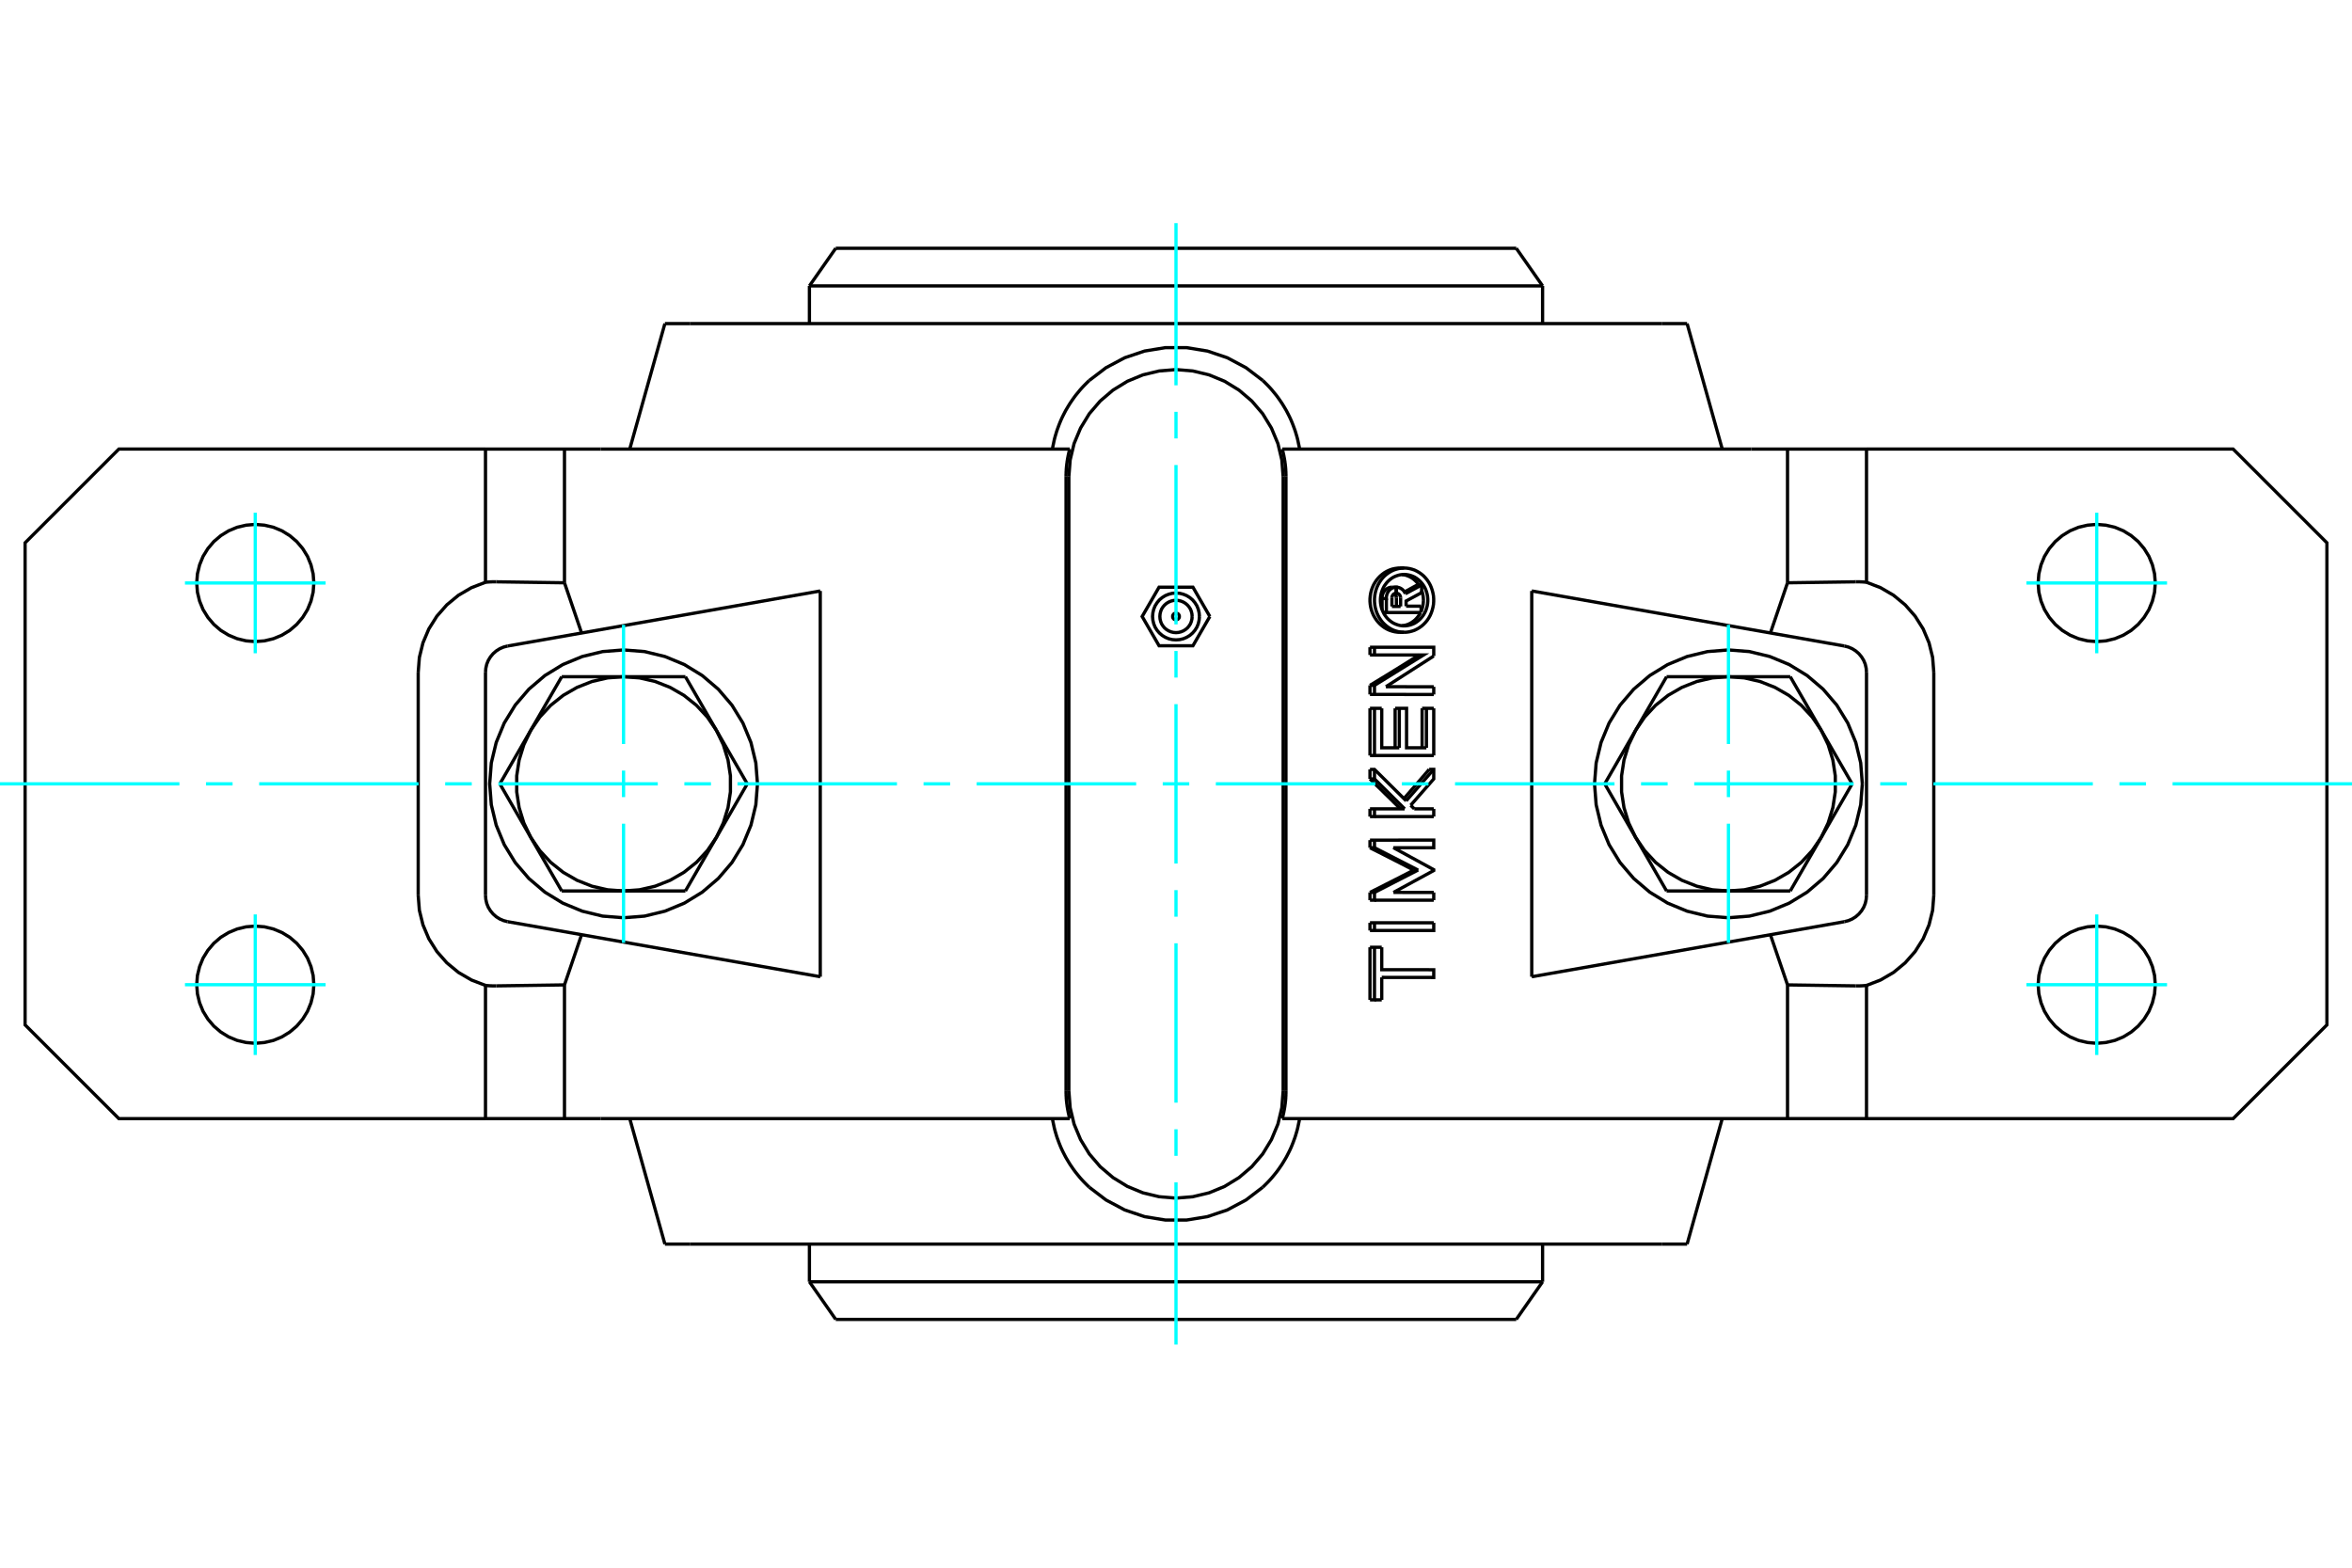 <?xml version="1.0" standalone="no"?>
<!DOCTYPE svg PUBLIC "-//W3C//DTD SVG 1.1//EN"
	"http://www.w3.org/Graphics/SVG/1.1/DTD/svg11.dtd">
<svg xmlns="http://www.w3.org/2000/svg" height="100%" width="100%" viewBox="0 0 36000 24000">
	<rect x="-1800" y="-1200" width="39600" height="26400" style="fill:#FFF"/>
	<g style="fill:none; fill-rule:evenodd" transform="matrix(1 0 0 1 0 0)">
		<g style="fill:none; stroke:#000; stroke-width:50; shape-rendering:geometricPrecision">
			<polyline points="19640,7298 19620,7042 19560,6791 19461,6554 19327,6334 19160,6139 18964,5972 18744,5837 18507,5739 18257,5679 18000,5658 17743,5679 17493,5739 17256,5837 17036,5972 16840,6139 16673,6334 16539,6554 16440,6791 16380,7042 16360,7298"/>
			<line x1="16360" y1="16702" x2="16360" y2="7298"/>
			<polyline points="16360,16702 16380,16958 16440,17209 16539,17446 16673,17666 16840,17861 17036,18028 17256,18163 17493,18261 17743,18321 18000,18342 18257,18321 18507,18261 18744,18163 18964,18028 19160,17861 19327,17666 19461,17446 19560,17209 19620,16958 19640,16702"/>
			<line x1="19640" y1="7298" x2="19640" y2="16702"/>
			<line x1="21305" y1="9284" x2="21438" y2="9284"/>
			<line x1="21305" y1="9155" x2="21305" y2="9284"/>
			<polyline points="21370,9082 21367,9082 21364,9082 21361,9082 21358,9083 21355,9084 21352,9084 21349,9085 21347,9087 21344,9088 21341,9089 21339,9091 21336,9092 21333,9094 21331,9096 21329,9098 21326,9100 21324,9103 21322,9105 21320,9107 21318,9110 21317,9112 21315,9115 21313,9118 21312,9121 21311,9124 21309,9127 21308,9130 21308,9133 21307,9136 21306,9139 21306,9142 21305,9146 21305,9149 21305,9152 21305,9155"/>
			<polyline points="21306,8990 21370,8990 21370,9082"/>
			<polyline points="21154,9163 21154,9156 21154,9149 21155,9141 21155,9134 21156,9126 21158,9119 21159,9111 21161,9104 21164,9096 21166,9089 21169,9082 21173,9075 21176,9069 21180,9062 21184,9056 21189,9050 21193,9044 21198,9039 21203,9034 21208,9029 21213,9024 21219,9020 21225,9015 21231,9011 21237,9008 21244,9004 21251,9001 21257,8999 21264,8996 21271,8994 21278,8993 21285,8991 21292,8990 21299,8990 21306,8990"/>
			<polyline points="21154,9163 21220,9163 21220,9156 21220,9148 21220,9141 21221,9133 21222,9125 21224,9118 21225,9111 21227,9103 21230,9096 21232,9089 21235,9082 21238,9075 21242,9069 21246,9062 21250,9056 21254,9050 21258,9044 21263,9039 21268,9034 21273,9028 21279,9024 21285,9019 21290,9015 21296,9011 21303,9007 21309,9004 21315,9001 21322,8999 21329,8996 21335,8994 21342,8993 21349,8991 21356,8990 21363,8990 21370,8990"/>
			<line x1="21154" y1="9334" x2="21154" y2="9163"/>
			<polyline points="21173,9377 21220,9377 21220,9163"/>
			<line x1="21751" y1="9377" x2="21220" y2="9377"/>
			<line x1="21751" y1="9280" x2="21751" y2="9377"/>
			<line x1="21522" y1="9280" x2="21751" y2="9280"/>
			<line x1="21374" y1="9284" x2="21374" y2="9154"/>
			<line x1="21438" y1="9284" x2="21438" y2="9154"/>
			<polyline points="21374,9154 21374,9152 21374,9149 21373,9147 21373,9145 21373,9143 21373,9141 21372,9139 21372,9136 21371,9134 21371,9132 21370,9130 21369,9128 21369,9126 21368,9124 21367,9122 21366,9120 21365,9118 21364,9116 21363,9114 21362,9112 21360,9110 21359,9109 21358,9107 21356,9105 21355,9104 21354,9102 21352,9101 21351,9099 21349,9098 21348,9096 21346,9095 21344,9094 21343,9093 21341,9092 21339,9090"/>
			<polyline points="21438,9154 21438,9150 21437,9147 21437,9144 21437,9141 21436,9138 21435,9135 21435,9132 21434,9129 21432,9126 21431,9123 21430,9120 21428,9117 21427,9114 21425,9112 21424,9109 21422,9107 21420,9104 21418,9102 21415,9100 21413,9098 21411,9096 21408,9094 21406,9092 21403,9091 21401,9089 21398,9088 21395,9086 21393,9085 21390,9084 21387,9084 21384,9083 21381,9082 21378,9082 21375,9082 21372,9082"/>
			<polyline points="21370,9082 21372,9082 21372,8990"/>
			<polyline points="21370,8990 21372,8990 21377,8990 21382,8990 21387,8991 21392,8991 21397,8992 21402,8993 21407,8994 21412,8996 21417,8997 21422,8999 21427,9001 21431,9003 21436,9005 21440,9008 21445,9010 21449,9013 21453,9016 21458,9019 21462,9022 21466,9026 21470,9029 21473,9033 21477,9036 21481,9040 21484,9044 21487,9048 21490,9053 21493,9057 21496,9062 21499,9066 21502,9071 21504,9076 21507,9080 21509,9085 21511,9090"/>
			<polyline points="21497,9063 21503,9060 21508,9057 21514,9054 21520,9050 21525,9047 21531,9044 21537,9041 21542,9038 21548,9035 21554,9032 21559,9029 21565,9026 21571,9023 21576,9020 21582,9016 21587,9013 21593,9010 21599,9007 21604,9004 21610,9001 21616,8998 21621,8995 21627,8992 21632,8989 21638,8985 21644,8982 21649,8979 21655,8976 21661,8973 21666,8970 21672,8967 21677,8964 21683,8961 21689,8958 21694,8955"/>
			<line x1="21511" y1="9090" x2="21760" y2="8955"/>
			<polyline points="21694,8955 21760,8955 21760,9072 21522,9201 21522,9280"/>
			<polyline points="20969,10844 21038,10844 21149,10844"/>
			<line x1="20969" y1="11566" x2="20969" y2="10844"/>
			<polyline points="20969,11566 21038,11566 21038,10844"/>
			<line x1="21945" y1="11566" x2="21038" y2="11566"/>
			<line x1="21945" y1="10844" x2="21945" y2="11566"/>
			<polyline points="21767,10844 21833,10844 21945,10844"/>
			<line x1="21767" y1="11448" x2="21767" y2="10844"/>
			<line x1="21833" y1="11448" x2="21833" y2="10844"/>
			<polyline points="21149,10844 21149,11448 21418,11448"/>
			<line x1="21354" y1="11448" x2="21354" y2="10844"/>
			<line x1="21418" y1="11448" x2="21418" y2="10844"/>
			<polyline points="21354,10844 21418,10844 21529,10844 21529,11448 21833,11448"/>
			<line x1="20969" y1="12978" x2="20969" y2="12862"/>
			<polyline points="20969,12978 21038,12978 21038,12862"/>
			<line x1="20969" y1="12862" x2="21038" y2="12862"/>
			<polyline points="21639,13320 21620,13311 21601,13301 21582,13291 21564,13281 21545,13272 21526,13262 21507,13252 21488,13242 21469,13232 21450,13223 21431,13213 21412,13203 21393,13193 21374,13184 21354,13174 21335,13164 21316,13154 21297,13144 21278,13135 21259,13125 21239,13115 21220,13105 21201,13096 21182,13086 21162,13076 21143,13066 21124,13056 21105,13047 21085,13037 21066,13027 21046,13017 21027,13008 21008,12998 20988,12988 20969,12978"/>
			<polyline points="21639,13320 21704,13320 21038,12978"/>
			<polyline points="20969,13662 20988,13653 21008,13643 21027,13633 21046,13623 21066,13614 21085,13604 21105,13594 21124,13584 21143,13575 21162,13565 21182,13555 21201,13545 21220,13535 21239,13526 21259,13516 21278,13506 21297,13496 21316,13487 21335,13477 21354,13467 21374,13457 21393,13448 21412,13438 21431,13428 21450,13418 21469,13408 21488,13399 21507,13389 21526,13379 21545,13369 21564,13360 21582,13350 21601,13340 21620,13330 21639,13320"/>
			<polyline points="20969,13662 21038,13662 21704,13320"/>
			<line x1="20969" y1="13781" x2="20969" y2="13662"/>
			<polyline points="20969,13781 21038,13781 21038,13662"/>
			<line x1="21945" y1="13781" x2="21038" y2="13781"/>
			<line x1="21945" y1="13663" x2="21945" y2="13781"/>
			<line x1="21329" y1="13662" x2="21945" y2="13663"/>
			<polyline points="21038,12862 21945,12861 21945,12978 21329,12978 21945,13314 21945,13327 21329,13662"/>
			<polyline points="20969,14502 21038,14502 21149,14502"/>
			<line x1="20969" y1="15307" x2="20969" y2="14502"/>
			<polyline points="20969,15307 21038,15307 21038,14502"/>
			<line x1="21149" y1="15307" x2="21038" y2="15307"/>
			<line x1="21149" y1="14963" x2="21149" y2="15307"/>
			<polyline points="21149,14502 21149,14845 21945,14846 21945,14964 21149,14963"/>
			<polyline points="20969,14127 21038,14127 21945,14127"/>
			<line x1="20969" y1="14245" x2="20969" y2="14127"/>
			<polyline points="20969,14245 21038,14245 21038,14127"/>
			<polyline points="21945,14127 21945,14245 21038,14245"/>
			<polyline points="20969,12383 21038,12383 21500,12383"/>
			<line x1="20969" y1="12501" x2="20969" y2="12383"/>
			<polyline points="20969,12501 21038,12501 21038,12383"/>
			<line x1="21945" y1="12501" x2="21038" y2="12501"/>
			<line x1="21945" y1="12383" x2="21945" y2="12501"/>
			<line x1="21647" y1="12383" x2="21945" y2="12383"/>
			<line x1="21592" y1="12328" x2="21647" y2="12383"/>
			<polyline points="21436,12383 21423,12370 21410,12357 21396,12344 21383,12331 21370,12318 21357,12305 21343,12292 21330,12279 21317,12265 21304,12252 21290,12239 21277,12226 21264,12213 21250,12200 21237,12187 21224,12174 21210,12161 21197,12148 21184,12135 21170,12121 21157,12108 21144,12095 21130,12082 21117,12069 21103,12056 21090,12043 21076,12030 21063,12017 21050,12004 21036,11991 21023,11978 21009,11964 20996,11951 20982,11938 20969,11925"/>
			<line x1="21500" y1="12383" x2="21038" y2="11925"/>
			<line x1="20969" y1="11925" x2="21038" y2="11925"/>
			<line x1="20969" y1="11925" x2="20969" y2="11779"/>
			<line x1="21038" y1="11925" x2="21038" y2="11779"/>
			<polyline points="20969,11779 21038,11779 21523,12260"/>
			<polyline points="21489,12226 21500,12213 21511,12201 21522,12188 21534,12175 21545,12162 21556,12149 21567,12137 21578,12124 21589,12111 21600,12098 21611,12085 21622,12073 21634,12060 21645,12047 21656,12034 21667,12021 21678,12009 21689,11996 21700,11983 21711,11970 21722,11957 21733,11945 21744,11932 21755,11919 21766,11906 21777,11893 21788,11881 21799,11868 21810,11855 21821,11842 21832,11830 21843,11817 21854,11804 21865,11791 21875,11778"/>
			<line x1="21523" y1="12260" x2="21945" y2="11778"/>
			<polyline points="21875,11778 21945,11778 21945,11925 21592,12328"/>
			<line x1="20969" y1="10631" x2="20969" y2="10492"/>
			<polyline points="20969,10631 21038,10631 21038,10492"/>
			<line x1="20969" y1="10492" x2="21038" y2="10492"/>
			<line x1="21945" y1="10632" x2="21038" y2="10631"/>
			<line x1="21945" y1="10514" x2="21945" y2="10632"/>
			<line x1="21213" y1="10513" x2="21945" y2="10514"/>
			<line x1="21945" y1="10043" x2="21213" y2="10513"/>
			<polyline points="20969,10492 20991,10479 21013,10466 21034,10453 21056,10439 21078,10426 21100,10413 21122,10399 21143,10386 21165,10373 21187,10360 21209,10346 21230,10333 21252,10320 21274,10306 21295,10293 21317,10280 21338,10266 21360,10253 21381,10240 21403,10227 21424,10213 21446,10200 21467,10187 21489,10173 21510,10160 21531,10147 21553,10133 21574,10120 21595,10107 21616,10093 21638,10080 21659,10067 21680,10054 21701,10040 21722,10027"/>
			<polyline points="21038,10492 21789,10027 21038,10027"/>
			<line x1="20969" y1="10027" x2="21038" y2="10027"/>
			<line x1="20969" y1="10027" x2="20969" y2="9909"/>
			<line x1="21038" y1="10027" x2="21038" y2="9909"/>
			<polyline points="20969,9909 21038,9909 21945,9909 21945,10043"/>
			<polyline points="21491,9680 21532,9678 21572,9672 21612,9662 21651,9649 21688,9631 21724,9610 21758,9586 21790,9558 21819,9528 21846,9495 21870,9459 21891,9421 21908,9381 21922,9340 21933,9297 21941,9254 21944,9210 21944,9166 21941,9122 21933,9079 21922,9036 21908,8995 21891,8955 21870,8917 21846,8881 21819,8848 21790,8817 21758,8790 21724,8766 21688,8745 21651,8727 21612,8714 21572,8704 21532,8698 21491,8696 21451,8698 21410,8704 21371,8714 21332,8727 21294,8745 21259,8766 21225,8790 21193,8817 21163,8848 21137,8881 21113,8917 21092,8955 21074,8995 21060,9036 21049,9079 21042,9122 21038,9166 21038,9210 21042,9254 21049,9297 21060,9340 21074,9381 21092,9421 21113,9459 21137,9495 21163,9528 21193,9558 21225,9586 21259,9610 21294,9631 21332,9649 21371,9662 21410,9672 21451,9678 21491,9680"/>
			<polyline points="21427,9680 21388,9678 21347,9672 21307,9662 21268,9649 21229,9631 21192,9610 21158,9585 21126,9558 21097,9528 21070,9496 21046,9460 21024,9422 21006,9381 20991,9339 20980,9296 20973,9253 20969,9209 20969,9167 20973,9123 20980,9080 20991,9037 21006,8995 21024,8954 21046,8916 21070,8880 21097,8848 21126,8818 21158,8791 21192,8766 21229,8745 21268,8727 21307,8713 21347,8704 21388,8698 21427,8696"/>
			<polyline points="21491,9582 21524,9580 21556,9575 21588,9567 21619,9556 21649,9543 21677,9526 21704,9506 21730,9484 21753,9460 21775,9433 21794,9405 21811,9374 21825,9343 21836,9310 21845,9276 21851,9241 21854,9206 21854,9170 21851,9135 21845,9100 21836,9066 21825,9033 21811,9001 21794,8971 21775,8943 21753,8916 21730,8892 21704,8870 21677,8850 21649,8833 21619,8820 21588,8809 21556,8801 21524,8796 21491,8794 21459,8796 21426,8801 21395,8809 21364,8820 21334,8833 21305,8850 21278,8870 21253,8892 21229,8916 21208,8943 21188,8971 21172,9001 21158,9033 21146,9066 21138,9100 21132,9135 21129,9170 21129,9206 21132,9241 21138,9276 21146,9310 21158,9343 21172,9374 21188,9405 21208,9433 21229,9460 21253,9484 21278,9506 21305,9526 21334,9543 21364,9556 21395,9567 21426,9575 21459,9580 21491,9582"/>
			<polyline points="21751,9361 21753,9356 21755,9351 21756,9347 21758,9342 21760,9337 21762,9332 21764,9327 21765,9323 21767,9318 21768,9313 21770,9308 21771,9303 21773,9298 21774,9293 21775,9288 21776,9283 21777,9278 21778,9273 21779,9268 21780,9263 21781,9258 21782,9253 21783,9248 21783,9243 21784,9238 21784,9233 21785,9228 21785,9223 21786,9218 21786,9213 21786,9208 21786,9203 21787,9198 21787,9193 21787,9188"/>
			<polyline points="21459,9580 21469,9579 21479,9577 21489,9576 21499,9574 21509,9571 21519,9569 21529,9566 21539,9562 21549,9559 21558,9555 21568,9551 21577,9546 21586,9541 21596,9536 21605,9531 21613,9525 21622,9519 21630,9513 21639,9507 21647,9500 21655,9494 21662,9487 21669,9480 21677,9472 21683,9465 21690,9457 21697,9449 21703,9441 21709,9433 21716,9424 21721,9415 21727,9406 21733,9397 21738,9387 21743,9377"/>
			<polyline points="21717,8955 21712,8947 21707,8940 21701,8932 21696,8925 21690,8918 21684,8912 21678,8905 21672,8899 21666,8893 21659,8887 21653,8881 21646,8875 21639,8869 21632,8864 21625,8858 21617,8853 21610,8848 21602,8843 21594,8839 21586,8834 21578,8830 21570,8826 21562,8823 21554,8819 21545,8816 21537,8813 21528,8810 21520,8807 21511,8805 21502,8803 21494,8801 21485,8799 21477,8798 21468,8797 21459,8796"/>
			<polyline points="21787,9188 21787,9184 21787,9180 21787,9175 21786,9171 21786,9167 21786,9162 21786,9158 21785,9154 21785,9150 21785,9145 21784,9141 21784,9137 21783,9132 21783,9128 21782,9124 21781,9119 21781,9115 21780,9111 21779,9106 21778,9102 21777,9098 21776,9093 21775,9089 21774,9085 21773,9080 21772,9076 21771,9072 21770,9068 21768,9063 21767,9059 21766,9055 21764,9051 21763,9047 21761,9042 21760,9038"/>
			<line x1="25509" y1="13640" x2="25035" y2="12820"/>
			<line x1="26456" y1="13640" x2="25509" y2="13640"/>
			<polyline points="25035,12820 25173,13022 25340,13202 25532,13355 25744,13477 25972,13567 26211,13622 26456,13640"/>
			<line x1="27876" y1="12820" x2="27402" y2="13640"/>
			<polyline points="26456,13640 26700,13622 26939,13567 27167,13477 27379,13355 27571,13202 27738,13022 27876,12820"/>
			<line x1="27402" y1="13640" x2="26456" y2="13640"/>
			<line x1="24562" y1="12000" x2="25035" y2="11180"/>
			<line x1="25035" y1="12820" x2="24562" y2="12000"/>
			<polyline points="25035,11180 24929,11401 24857,11635 24820,11877 24820,12123 24857,12365 24929,12599 25035,12820"/>
			<line x1="25509" y1="10360" x2="26456" y2="10360"/>
			<line x1="25035" y1="11180" x2="25509" y2="10360"/>
			<polyline points="26456,10360 26211,10378 25972,10433 25744,10523 25532,10645 25340,10798 25173,10978 25035,11180"/>
			<line x1="27876" y1="11180" x2="28349" y2="12000"/>
			<polyline points="27876,12820 27982,12599 28054,12365 28091,12123 28091,11877 28054,11635 27982,11401 27876,11180"/>
			<line x1="28349" y1="12000" x2="27876" y2="12820"/>
			<line x1="26456" y1="10360" x2="27402" y2="10360"/>
			<polyline points="27876,11180 27738,10978 27571,10798 27379,10645 27167,10523 26939,10433 26700,10378 26456,10360"/>
			<line x1="27402" y1="10360" x2="27876" y2="11180"/>
			<line x1="10491" y1="10360" x2="10965" y2="11180"/>
			<line x1="9544" y1="10360" x2="10491" y2="10360"/>
			<polyline points="10965,11180 10827,10978 10660,10798 10468,10645 10256,10523 10028,10433 9789,10378 9544,10360"/>
			<line x1="8124" y1="11180" x2="8598" y2="10360"/>
			<polyline points="9544,10360 9300,10378 9061,10433 8833,10523 8621,10645 8429,10798 8262,10978 8124,11180"/>
			<line x1="8598" y1="10360" x2="9544" y2="10360"/>
			<line x1="11438" y1="12000" x2="10965" y2="12820"/>
			<line x1="10965" y1="11180" x2="11438" y2="12000"/>
			<polyline points="10965,12820 11071,12599 11143,12365 11180,12123 11180,11877 11143,11635 11071,11401 10965,11180"/>
			<line x1="10491" y1="13640" x2="9544" y2="13640"/>
			<line x1="10965" y1="12820" x2="10491" y2="13640"/>
			<polyline points="9544,13640 9789,13622 10028,13567 10256,13477 10468,13355 10660,13202 10827,13022 10965,12820"/>
			<line x1="8124" y1="12820" x2="7651" y2="12000"/>
			<polyline points="8124,11180 8018,11401 7946,11635 7909,11877 7909,12123 7946,12365 8018,12599 8124,12820"/>
			<line x1="7651" y1="12000" x2="8124" y2="11180"/>
			<line x1="9544" y1="13640" x2="8598" y2="13640"/>
			<polyline points="8124,12820 8262,13022 8429,13202 8621,13355 8833,13477 9061,13567 9300,13622 9544,13640"/>
			<line x1="8598" y1="13640" x2="8124" y2="12820"/>
			<polyline points="28505,12000 28480,11679 28405,11367 28282,11069 28114,10795 27905,10551 27660,10342 27386,10174 27089,10051 26776,9975 26456,9950 26135,9975 25822,10051 25525,10174 25251,10342 25006,10551 24797,10795 24629,11069 24506,11367 24431,11679 24406,12000 24431,12321 24506,12633 24629,12931 24797,13205 25006,13449 25251,13658 25525,13826 25822,13949 26135,14025 26456,14050 26776,14025 27089,13949 27386,13826 27660,13658 27905,13449 28114,13205 28282,12931 28405,12633 28480,12321 28505,12000"/>
			<polyline points="11594,12000 11569,11679 11494,11367 11371,11069 11203,10795 10994,10551 10749,10342 10475,10174 10178,10051 9865,9975 9544,9950 9224,9975 8911,10051 8614,10174 8340,10342 8095,10551 7886,10795 7718,11069 7595,11367 7520,11679 7495,12000 7520,12321 7595,12633 7718,12931 7886,13205 8095,13449 8340,13658 8614,13826 8911,13949 9224,14025 9544,14050 9865,14025 10178,13949 10475,13826 10749,13658 10994,13449 11203,13205 11371,12931 11494,12633 11569,12321 11594,12000"/>
			<polyline points="7596,8907 7591,8907 7586,8907 7582,8907 7577,8907 7572,8907 7568,8907 7563,8907 7558,8907 7553,8907 7549,8907 7544,8907 7539,8907 7534,8907 7530,8907 7525,8908 7520,8908 7516,8908 7511,8908 7506,8908 7501,8909 7497,8909 7492,8909 7487,8909 7482,8910 7478,8910 7473,8910 7468,8911 7464,8911 7459,8911 7454,8912 7449,8912 7445,8913 7440,8913 7435,8914 7431,8914"/>
			<line x1="8640" y1="8922" x2="7596" y2="8907"/>
			<line x1="8640" y1="6875" x2="8640" y2="8922"/>
			<line x1="8640" y1="6875" x2="7431" y2="6875"/>
			<line x1="7431" y1="8914" x2="7431" y2="6875"/>
			<polyline points="28569,8914 28565,8914 28560,8913 28555,8913 28551,8912 28546,8912 28541,8911 28536,8911 28532,8911 28527,8910 28522,8910 28518,8910 28513,8909 28508,8909 28503,8909 28499,8909 28494,8908 28489,8908 28484,8908 28480,8908 28475,8908 28470,8907 28466,8907 28461,8907 28456,8907 28451,8907 28447,8907 28442,8907 28437,8907 28432,8907 28428,8907 28423,8907 28418,8907 28414,8907 28409,8907 28404,8907"/>
			<line x1="28569" y1="6875" x2="28569" y2="8914"/>
			<line x1="28569" y1="6875" x2="27360" y2="6875"/>
			<line x1="27360" y1="8922" x2="27360" y2="6875"/>
			<line x1="28404" y1="8907" x2="27360" y2="8922"/>
			<polyline points="32989,8925 32978,8785 32945,8648 32892,8518 32818,8398 32727,8291 32620,8200 32500,8126 32370,8072 32233,8040 32093,8028 31952,8040 31815,8072 31685,8126 31565,8200 31458,8291 31367,8398 31293,8518 31240,8648 31207,8785 31196,8925 31207,9066 31240,9202 31293,9332 31367,9452 31458,9559 31565,9651 31685,9724 31815,9778 31952,9811 32093,9822 32233,9811 32370,9778 32500,9724 32620,9651 32727,9559 32818,9452 32892,9332 32945,9202 32978,9066 32989,8925"/>
			<polyline points="32989,15075 32978,14934 32945,14798 32892,14668 32818,14548 32727,14441 32620,14349 32500,14276 32370,14222 32233,14189 32093,14178 31952,14189 31815,14222 31685,14276 31565,14349 31458,14441 31367,14548 31293,14668 31240,14798 31207,14934 31196,15075 31207,15215 31240,15352 31293,15482 31367,15602 31458,15709 31565,15800 31685,15874 31815,15928 31952,15960 32093,15972 32233,15960 32370,15928 32500,15874 32620,15800 32727,15709 32818,15602 32892,15482 32945,15352 32978,15215 32989,15075"/>
			<polyline points="29599,10294 29581,10064 29526,9841 29436,9628 29313,9433 29161,9260 28983,9113 28784,8997 28569,8914"/>
			<line x1="29599" y1="13706" x2="29599" y2="10294"/>
			<polyline points="28569,15086 28784,15003 28983,14887 29161,14740 29313,14567 29436,14372 29526,14159 29581,13936 29599,13706"/>
			<polyline points="28569,15086 28569,17125 34181,17125 35616,15690 35616,8310 34181,6875 28569,6875"/>
			<line x1="27360" y1="8922" x2="27098" y2="9691"/>
			<polyline points="28404,15093 28409,15093 28414,15093 28418,15093 28423,15093 28428,15093 28432,15093 28437,15093 28442,15093 28447,15093 28451,15093 28456,15093 28461,15093 28466,15093 28470,15093 28475,15092 28480,15092 28484,15092 28489,15092 28494,15092 28499,15091 28503,15091 28508,15091 28513,15091 28518,15090 28522,15090 28527,15090 28532,15089 28536,15089 28541,15089 28546,15088 28551,15088 28555,15087 28560,15087 28565,15086 28569,15086"/>
			<line x1="27360" y1="15078" x2="28404" y2="15093"/>
			<line x1="27360" y1="17125" x2="27360" y2="15078"/>
			<line x1="27360" y1="17125" x2="28569" y2="17125"/>
			<polyline points="7431,15086 7435,15086 7440,15087 7445,15087 7449,15088 7454,15088 7459,15089 7464,15089 7468,15089 7473,15090 7478,15090 7482,15090 7487,15091 7492,15091 7497,15091 7501,15091 7506,15092 7511,15092 7516,15092 7520,15092 7525,15092 7530,15093 7534,15093 7539,15093 7544,15093 7549,15093 7553,15093 7558,15093 7563,15093 7568,15093 7572,15093 7577,15093 7582,15093 7586,15093 7591,15093 7596,15093"/>
			<line x1="7431" y1="17125" x2="7431" y2="15086"/>
			<line x1="7431" y1="17125" x2="8640" y2="17125"/>
			<line x1="8640" y1="15078" x2="8640" y2="17125"/>
			<line x1="7596" y1="15093" x2="8640" y2="15078"/>
			<polyline points="7431,6875 1819,6875 384,8310 384,15690 1819,17125 7431,17125"/>
			<polyline points="6401,13706 6419,13936 6474,14159 6564,14372 6687,14567 6839,14740 7017,14887 7216,15003 7431,15086"/>
			<line x1="6401" y1="10294" x2="6401" y2="13706"/>
			<polyline points="7431,8914 7216,8997 7017,9113 6839,9260 6687,9433 6564,9628 6474,9841 6419,10064 6401,10294"/>
			<polyline points="4804,15075 4793,14934 4760,14798 4707,14668 4633,14548 4542,14441 4435,14349 4315,14276 4185,14222 4048,14189 3907,14178 3767,14189 3630,14222 3500,14276 3380,14349 3273,14441 3182,14548 3108,14668 3055,14798 3022,14934 3011,15075 3022,15215 3055,15352 3108,15482 3182,15602 3273,15709 3380,15800 3500,15874 3630,15928 3767,15960 3907,15972 4048,15960 4185,15928 4315,15874 4435,15800 4542,15709 4633,15602 4707,15482 4760,15352 4793,15215 4804,15075"/>
			<polyline points="4804,8925 4793,8785 4760,8648 4707,8518 4633,8398 4542,8291 4435,8200 4315,8126 4185,8072 4048,8040 3907,8028 3767,8040 3630,8072 3500,8126 3380,8200 3273,8291 3182,8398 3108,8518 3055,8648 3022,8785 3011,8925 3022,9066 3055,9202 3108,9332 3182,9452 3273,9559 3380,9651 3500,9724 3630,9778 3767,9811 3907,9822 4048,9811 4185,9778 4315,9724 4435,9651 4542,9559 4633,9452 4707,9332 4760,9202 4793,9066 4804,8925"/>
			<line x1="8640" y1="15078" x2="8902" y2="14309"/>
			<polyline points="19891,17125 19886,17158 19879,17191 19872,17224 19865,17258 19857,17291 19848,17324 19838,17357 19828,17391 19817,17424 19805,17456 19793,17489 19780,17522 19767,17554 19753,17586 19738,17618 19722,17650 19706,17681 19690,17712 19672,17743 19654,17773 19636,17803 19617,17833 19597,17862 19577,17891 19557,17919 19536,17947 19514,17974 19492,18001 19470,18028 19447,18054 19424,18079 19400,18104 19376,18128 19352,18152 19328,18175"/>
			<polyline points="19683,16702 19683,16714 19683,16726 19683,16737 19682,16749 19682,16761 19682,16773 19681,16785 19680,16797 19680,16809 19679,16822 19678,16834 19677,16846 19676,16858 19674,16870 19673,16882 19672,16894 19670,16906 19668,16919 19667,16931 19665,16943 19663,16955 19661,16967 19659,16979 19657,16991 19654,17004 19652,17016 19650,17028 19647,17040 19644,17052 19642,17064 19639,17076 19636,17088 19633,17100 19629,17113 19626,17125"/>
			<polyline points="16374,17125 16371,17113 16367,17100 16364,17088 16361,17076 16358,17064 16356,17052 16353,17040 16350,17028 16348,17016 16346,17004 16343,16991 16341,16979 16339,16967 16337,16955 16335,16943 16333,16931 16332,16919 16330,16906 16328,16894 16327,16882 16326,16870 16324,16858 16323,16846 16322,16834 16321,16822 16320,16809 16320,16797 16319,16785 16318,16773 16318,16761 16318,16749 16317,16737 16317,16726 16317,16714 16317,16702"/>
			<polyline points="16672,18175 16648,18152 16624,18128 16600,18104 16576,18079 16553,18054 16530,18028 16508,18001 16486,17974 16464,17947 16443,17919 16423,17891 16403,17862 16383,17833 16364,17803 16346,17773 16328,17743 16310,17712 16294,17681 16278,17650 16262,17618 16247,17586 16233,17554 16220,17522 16207,17489 16195,17456 16183,17424 16172,17391 16162,17357 16152,17324 16143,17291 16135,17258 16128,17224 16121,17191 16114,17158 16109,17125"/>
			<polyline points="16672,18175 16929,18371 17214,18523 17520,18626 17839,18678 18161,18678 18480,18626 18786,18523 19071,18371 19328,18175"/>
			<line x1="19683" y1="7298" x2="19683" y2="16702"/>
			<polyline points="19626,6875 19629,6887 19633,6900 19636,6912 19639,6924 19642,6936 19644,6948 19647,6960 19650,6972 19652,6984 19654,6996 19657,7009 19659,7021 19661,7033 19663,7045 19665,7057 19667,7069 19668,7081 19670,7094 19672,7106 19673,7118 19674,7130 19676,7142 19677,7154 19678,7166 19679,7178 19680,7191 19680,7203 19681,7215 19682,7227 19682,7239 19682,7251 19683,7263 19683,7274 19683,7286 19683,7298"/>
			<polyline points="19328,5825 19352,5848 19376,5872 19400,5896 19424,5921 19447,5946 19470,5972 19492,5999 19514,6026 19536,6053 19557,6081 19577,6109 19597,6138 19617,6167 19636,6197 19654,6227 19672,6257 19690,6288 19706,6319 19722,6350 19738,6382 19753,6414 19767,6446 19780,6478 19793,6511 19805,6544 19817,6576 19828,6609 19838,6643 19848,6676 19857,6709 19865,6742 19872,6776 19879,6809 19886,6842 19891,6875"/>
			<polyline points="19328,5825 19071,5629 18786,5477 18480,5374 18161,5322 17839,5322 17520,5374 17214,5477 16929,5629 16672,5825"/>
			<polyline points="16109,6875 16114,6842 16121,6809 16128,6776 16135,6742 16143,6709 16152,6676 16162,6643 16172,6609 16183,6576 16195,6544 16207,6511 16220,6478 16233,6446 16247,6414 16262,6382 16278,6350 16294,6319 16310,6288 16328,6257 16346,6227 16364,6197 16383,6167 16403,6138 16423,6109 16443,6081 16464,6053 16486,6026 16508,5999 16530,5972 16553,5946 16576,5921 16600,5896 16624,5872 16648,5848 16672,5825"/>
			<polyline points="16317,7298 16317,7286 16317,7274 16317,7263 16318,7251 16318,7239 16318,7227 16319,7215 16320,7203 16320,7191 16321,7178 16322,7166 16323,7154 16324,7142 16326,7130 16327,7118 16328,7106 16330,7094 16332,7081 16333,7069 16335,7057 16337,7045 16339,7033 16341,7021 16343,7009 16346,6996 16348,6984 16350,6972 16353,6960 16356,6948 16358,6936 16361,6924 16364,6912 16367,6900 16371,6887 16374,6875"/>
			<line x1="16317" y1="16702" x2="16317" y2="7298"/>
			<line x1="10566" y1="19046" x2="25434" y2="19046"/>
			<line x1="9194" y1="6875" x2="16374" y2="6875"/>
			<line x1="12555" y1="14953" x2="12555" y2="9047"/>
			<line x1="16374" y1="17125" x2="9194" y2="17125"/>
			<line x1="10566" y1="4954" x2="10177" y2="4954"/>
			<line x1="25434" y1="4954" x2="10566" y2="4954"/>
			<line x1="25823" y1="4954" x2="25434" y2="4954"/>
			<line x1="9639" y1="6875" x2="10177" y2="4954"/>
			<line x1="25434" y1="19046" x2="25823" y2="19046"/>
			<line x1="10177" y1="19046" x2="10566" y2="19046"/>
			<line x1="26361" y1="17125" x2="25823" y2="19046"/>
			<line x1="26361" y1="6875" x2="25823" y2="4954"/>
			<line x1="9639" y1="17125" x2="10177" y2="19046"/>
			<line x1="26806" y1="6875" x2="27360" y2="6875"/>
			<line x1="8902" y1="9691" x2="8640" y2="8922"/>
			<line x1="8640" y1="6875" x2="9194" y2="6875"/>
			<line x1="23445" y1="9047" x2="23445" y2="14953"/>
			<line x1="28231" y1="14110" x2="23445" y2="14953"/>
			<polyline points="28231,14110 28292,14094 28350,14069 28404,14035 28452,13993 28493,13944 28526,13890 28550,13831 28564,13769 28569,13706"/>
			<line x1="28569" y1="10294" x2="28569" y2="13706"/>
			<polyline points="28569,10294 28564,10231 28550,10169 28526,10110 28493,10056 28452,10007 28404,9965 28350,9931 28292,9906 28231,9890"/>
			<line x1="23445" y1="9047" x2="28231" y2="9890"/>
			<line x1="7769" y1="9890" x2="12555" y2="9047"/>
			<polyline points="7769,9890 7708,9906 7650,9931 7596,9965 7548,10007 7507,10056 7474,10110 7450,10169 7436,10231 7431,10294"/>
			<line x1="7431" y1="13706" x2="7431" y2="10294"/>
			<polyline points="7431,13706 7436,13769 7450,13831 7474,13890 7507,13944 7548,13993 7596,14035 7650,14069 7708,14094 7769,14110"/>
			<line x1="12555" y1="14953" x2="7769" y2="14110"/>
			<line x1="19626" y1="6875" x2="26806" y2="6875"/>
			<line x1="9194" y1="17125" x2="8640" y2="17125"/>
			<line x1="27098" y1="14309" x2="27360" y2="15078"/>
			<polyline points="27360,17125 26806,17125 19626,17125"/>
			<line x1="12389" y1="19623" x2="23611" y2="19623"/>
			<line x1="12792" y1="20199" x2="23208" y2="20199"/>
			<line x1="12389" y1="4377" x2="23611" y2="4377"/>
			<line x1="12792" y1="3801" x2="23208" y2="3801"/>
			<polyline points="18051,9438 18051,9430 18049,9422 18046,9414 18041,9408 18036,9401 18030,9396 18023,9392 18016,9389 18008,9387 18000,9386 17992,9387 17984,9389 17977,9392 17970,9396 17964,9401 17959,9408 17954,9414 17951,9422 17949,9430 17949,9438 17949,9446 17951,9454 17954,9461 17959,9468 17964,9474 17970,9479 17977,9483 17984,9486 17992,9488 18000,9489 18008,9488 18016,9486 18023,9483 18030,9479 18036,9474 18041,9468 18046,9461 18049,9454 18051,9446 18051,9438"/>
			<polyline points="18518,9438 18259,8989 17741,8989 17482,9438 17741,9886 18259,9886 18518,9438"/>
			<polyline points="18359,9438 18354,9382 18341,9327 18320,9275 18290,9227 18254,9184 18211,9148 18163,9118 18111,9097 18056,9083 18000,9079 17944,9083 17889,9097 17837,9118 17789,9148 17746,9184 17710,9227 17680,9275 17659,9327 17646,9382 17641,9438 17646,9494 17659,9549 17680,9601 17710,9649 17746,9691 17789,9728 17837,9757 17889,9779 17944,9792 18000,9796 18056,9792 18111,9779 18163,9757 18211,9728 18254,9691 18290,9649 18320,9601 18341,9549 18354,9494 18359,9438"/>
			<polyline points="18247,9438 18244,9399 18235,9361 18221,9325 18200,9292 18175,9263 18145,9237 18112,9217 18076,9202 18039,9193 18000,9190 17961,9193 17924,9202 17888,9217 17855,9237 17825,9263 17800,9292 17779,9325 17765,9361 17756,9399 17753,9438 17756,9476 17765,9514 17779,9550 17800,9583 17825,9613 17855,9638 17888,9658 17924,9673 17961,9682 18000,9685 18039,9682 18076,9673 18112,9658 18145,9638 18175,9613 18200,9583 18221,9550 18235,9514 18244,9476 18247,9438"/>
			<line x1="21491" y1="8696" x2="21427" y2="8696"/>
			<line x1="21427" y1="9680" x2="21491" y2="9680"/>
			<line x1="12389" y1="19046" x2="12389" y2="19623"/>
			<line x1="23611" y1="19623" x2="23611" y2="19046"/>
			<line x1="12389" y1="19623" x2="12792" y2="20199"/>
			<line x1="23208" y1="20199" x2="23611" y2="19623"/>
			<line x1="12389" y1="4377" x2="12389" y2="4954"/>
			<line x1="23611" y1="4954" x2="23611" y2="4377"/>
			<line x1="12792" y1="3801" x2="12389" y2="4377"/>
			<line x1="23611" y1="4377" x2="23208" y2="3801"/>
		</g>
		<g style="fill:none; stroke:#0FF; stroke-width:50; shape-rendering:geometricPrecision">
			<line x1="18000" y1="3416" x2="18000" y2="5899"/>
			<line x1="18000" y1="6305" x2="18000" y2="6712"/>
			<line x1="18000" y1="7119" x2="18000" y2="9559"/>
			<line x1="18000" y1="9966" x2="18000" y2="10373"/>
			<line x1="18000" y1="10780" x2="18000" y2="13220"/>
			<line x1="18000" y1="13627" x2="18000" y2="14034"/>
			<line x1="18000" y1="14441" x2="18000" y2="16881"/>
			<line x1="18000" y1="17288" x2="18000" y2="17695"/>
			<line x1="18000" y1="18101" x2="18000" y2="20584"/>
			<line x1="36000" y1="12000" x2="33254" y2="12000"/>
			<line x1="32847" y1="12000" x2="32440" y2="12000"/>
			<line x1="32033" y1="12000" x2="29593" y2="12000"/>
			<line x1="29186" y1="12000" x2="28779" y2="12000"/>
			<line x1="28372" y1="12000" x2="25932" y2="12000"/>
			<line x1="25525" y1="12000" x2="25118" y2="12000"/>
			<line x1="24712" y1="12000" x2="22271" y2="12000"/>
			<line x1="21864" y1="12000" x2="21457" y2="12000"/>
			<line x1="21051" y1="12000" x2="18610" y2="12000"/>
			<line x1="18203" y1="12000" x2="17797" y2="12000"/>
			<line x1="17390" y1="12000" x2="14949" y2="12000"/>
			<line x1="14543" y1="12000" x2="14136" y2="12000"/>
			<line x1="13729" y1="12000" x2="11288" y2="12000"/>
			<line x1="10882" y1="12000" x2="10475" y2="12000"/>
			<line x1="10068" y1="12000" x2="7628" y2="12000"/>
			<line x1="7221" y1="12000" x2="6814" y2="12000"/>
			<line x1="6407" y1="12000" x2="3967" y2="12000"/>
			<line x1="3560" y1="12000" x2="3153" y2="12000"/>
			<line x1="2746" y1="12000" x2="0" y2="12000"/>
		</g>
		<g style="fill:none; stroke:#0FF; stroke-width:50; shape-rendering:geometricPrecision">
			<line x1="2831" y1="15075" x2="4984" y2="15075"/>
			<line x1="3907" y1="16151" x2="3907" y2="13999"/>
		</g>
		<g style="fill:none; stroke:#0FF; stroke-width:50; shape-rendering:geometricPrecision">
			<line x1="2831" y1="8925" x2="4984" y2="8925"/>
			<line x1="3907" y1="10001" x2="3907" y2="7849"/>
		</g>
		<g style="fill:none; stroke:#0FF; stroke-width:50; shape-rendering:geometricPrecision">
			<line x1="31016" y1="15075" x2="33169" y2="15075"/>
			<line x1="32093" y1="16151" x2="32093" y2="13999"/>
		</g>
		<g style="fill:none; stroke:#0FF; stroke-width:50; shape-rendering:geometricPrecision">
			<line x1="31016" y1="8925" x2="33169" y2="8925"/>
			<line x1="32093" y1="10001" x2="32093" y2="7849"/>
		</g>
		<g style="fill:none; stroke:#0FF; stroke-width:50; shape-rendering:geometricPrecision">
			<line x1="9544" y1="14434" x2="9544" y2="12610"/>
			<line x1="9544" y1="12203" x2="9544" y2="11797"/>
			<line x1="9544" y1="11390" x2="9544" y2="9566"/>
			<line x1="26456" y1="9566" x2="26456" y2="11390"/>
			<line x1="26456" y1="11797" x2="26456" y2="12203"/>
			<line x1="26456" y1="12610" x2="26456" y2="14434"/>
		</g>
	</g>
</svg>
